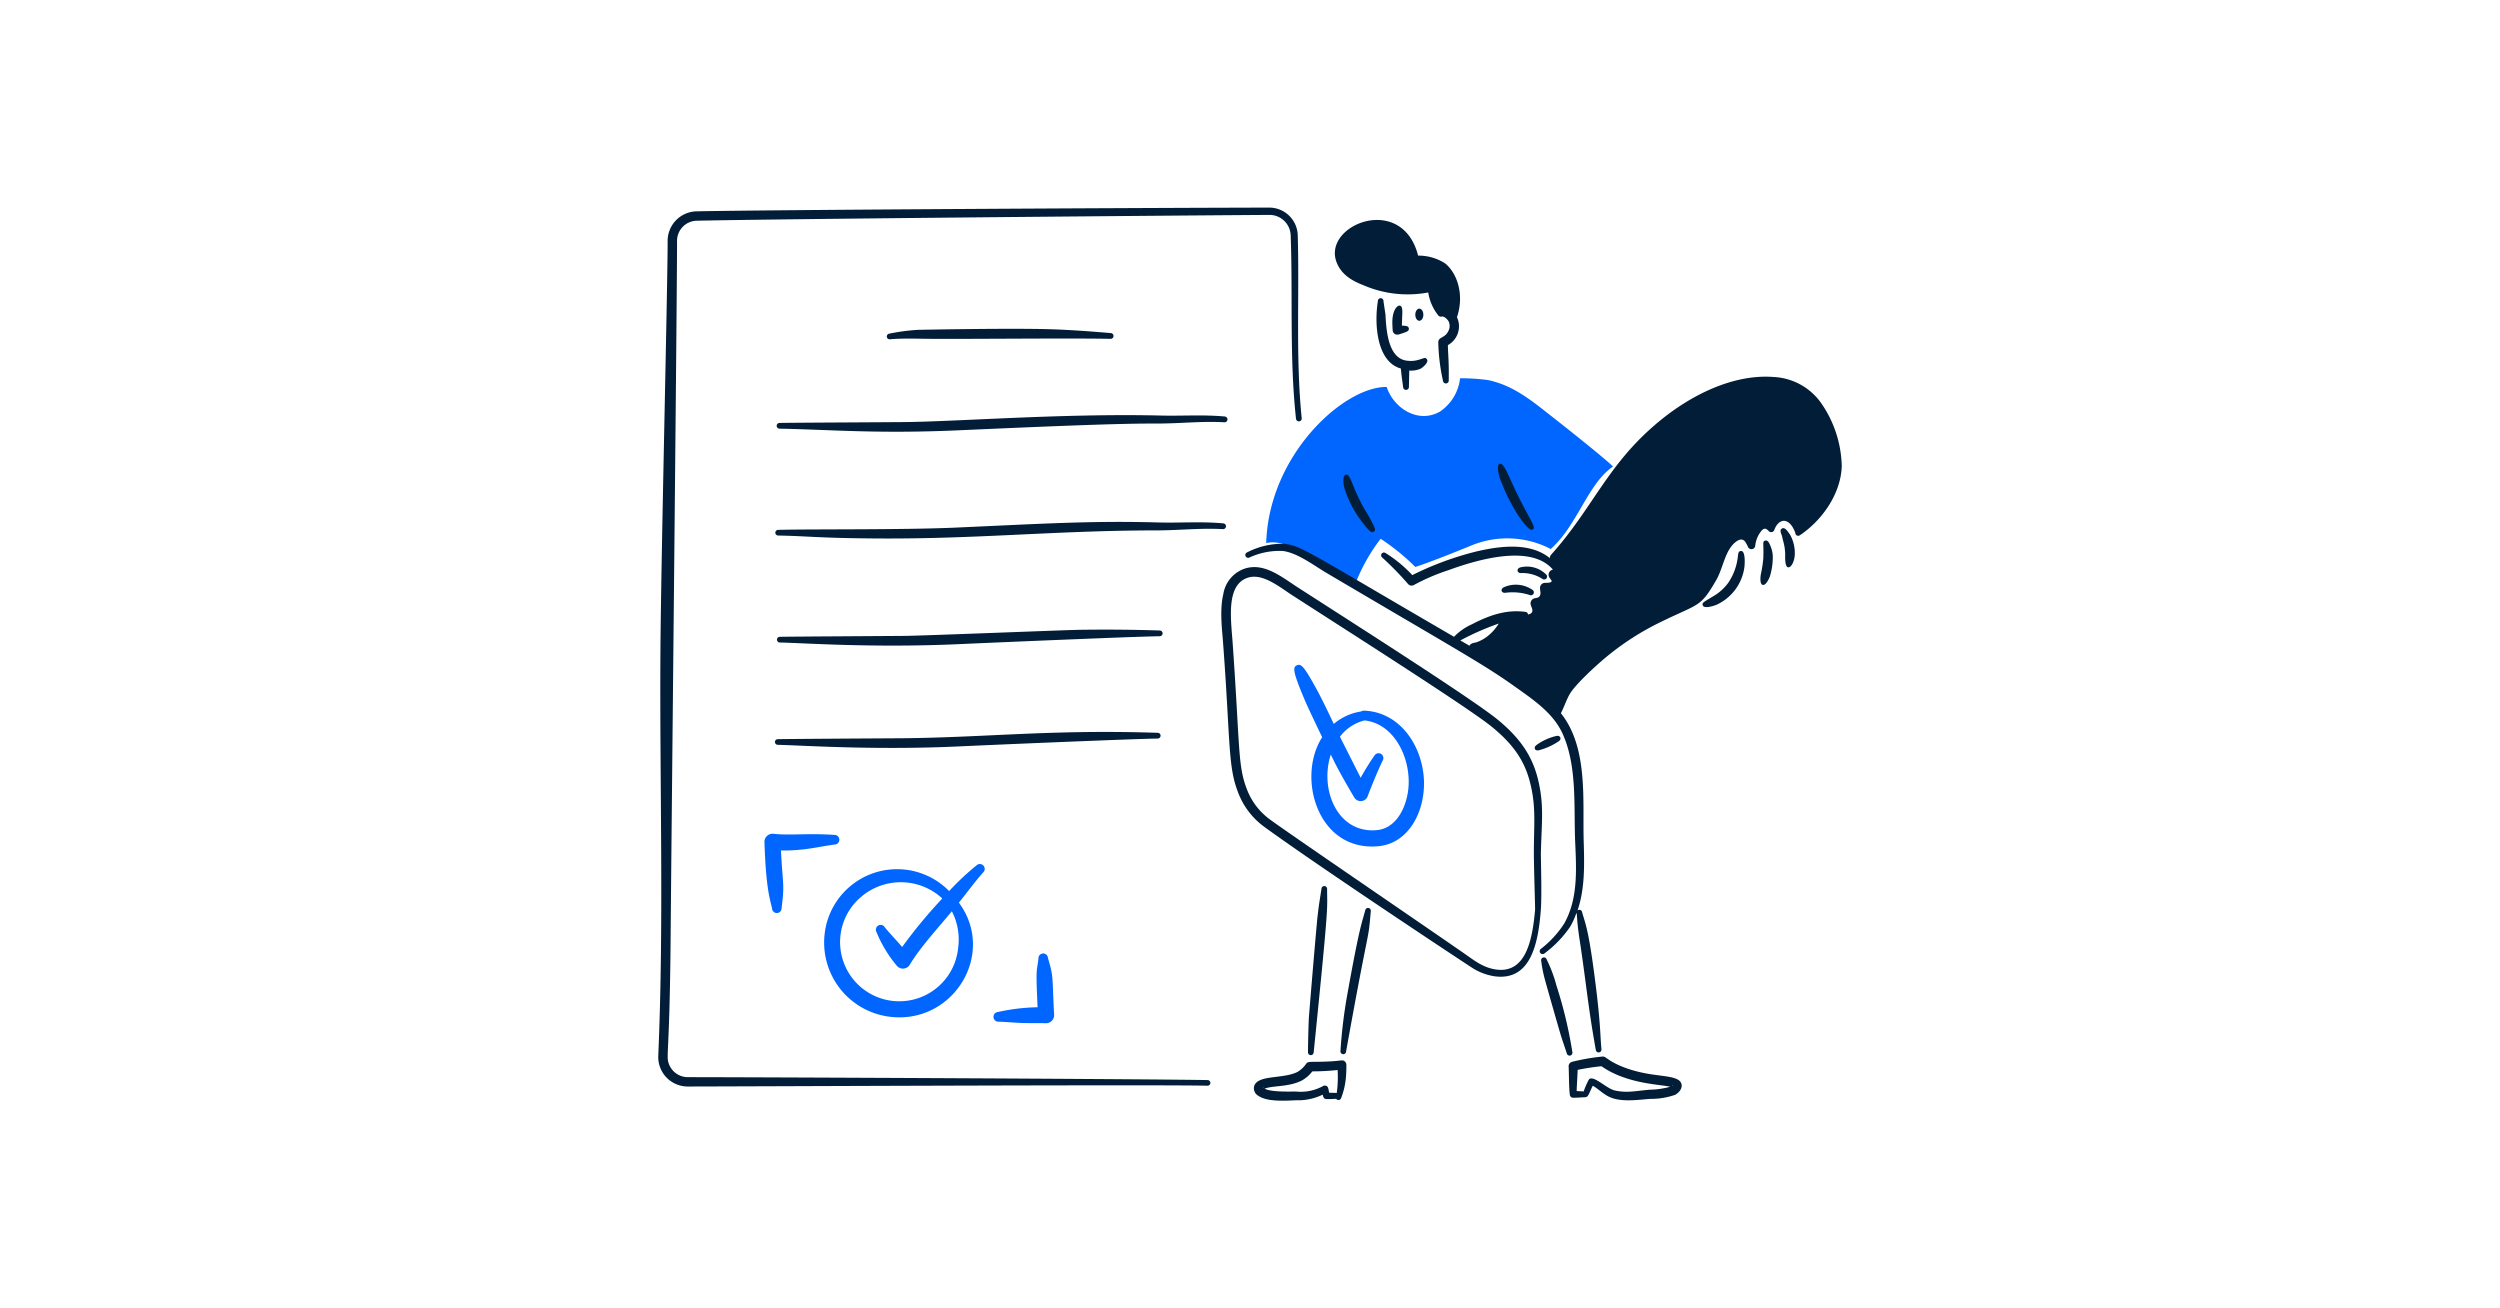 <svg width="1200" height="628" fill="none" xmlns="http://www.w3.org/2000/svg"><path d="M684.796 172.292c-.897-.942-1.082-.299-4.428.565a12.492 12.492 0 0 1-4.458.326c-9.089-.553-10.465-12.878-10.886-22.216l-.951-6.333a1.356 1.356 0 0 0-.77-1.377 1.342 1.342 0 0 0-1.091-.024 1.349 1.349 0 0 0-.83 1.342c-1.812 11.134-.506 29.137 11.027 32.313.362 3.731.299 2.99 1.1 8.949a1.385 1.385 0 0 0 2.766-.15l.173-7.819a11.064 11.064 0 0 0 5.568-.968c1.543-.99 4.027-3.289 2.78-4.608Z" fill="#021D37"/><path d="M693.683 126.443a23.627 23.627 0 0 0-12.989-3.746c-7.663-30.148-45.929-14.852-39.169 3.091 2.303 6.061 7.409 8.97 13.052 11.177a53.523 53.523 0 0 0 30.976 3.418 23.606 23.606 0 0 0 4.844 11.063 1.666 1.666 0 0 0 1.635.505c.972-.266 2.73 1.172 3.364 2.44a5.182 5.182 0 0 1-.236 4.607c-1.612 3.361-4.784 2.67-4.784 5.293a92.534 92.534 0 0 0 2.26 18.49 1.385 1.385 0 0 0 2.763-.209c.12-10.065-.326-11.739-.416-16.915a10.304 10.304 0 0 0 4.354-13.407c3.483-10.16.529-20.715-5.654-25.807Z" fill="#021D37"/><path d="M681.28 148.148c1.071 0 1.932 1.309 1.932 2.915s-.861 2.912-1.932 2.912c-1.07 0-1.931-1.309-1.931-2.912s.861-2.915 1.931-2.915Zm-8.36 8.141c1.686.117 3.22.036 3.331 1.46.081 1.052-.616 1.441-3.588 2.392-1.277.454-2.437.828-3.451-.06a2.33 2.33 0 0 1-.741-1.606c-.06-1.22-.15-2.467-.15-3.746 0-6.022 2.512-8.423 3.747-7.996 1.686.652.852 4.213.852 9.556Z" fill="#021D37"/><path d="M744.581 199.674c-9.451-7.433-18.191-14.686-30.351-17.243a95.996 95.996 0 0 0-13.404-.861 22.182 22.182 0 0 1-9.751 16.053c-10.375 5.855-22.126-1.665-25.478-11.891-20.499-.2-56.57 32.483-57.817 74.941 6.213-1.429 12.558 1.932 17.835 4.784 8.474 4.548 17.184 8.564 25.508 13.348a86.345 86.345 0 0 1 11.592-20.183 106.556 106.556 0 0 1 16.648 13.518c9.631-3.151 27.347-10.492 27.347-10.492a45.195 45.195 0 0 1 37.635 1.872c12.734-11.162 17.835-31.455 29.873-39.537 0-.484-11.978-10.465-29.637-24.309Z" fill="#06F"/><path d="M645.277 234.167a52.586 52.586 0 0 0 7.819 15.488c4.025 5.176 5.083 6.369 6.303 5.588 1.196-.852.712-1.776-2.676-7.935a86.01 86.01 0 0 1-7.254-14.448c-2.009-4.93-2.431-5.22-3.417-5.023-1.833.371-1.154 4.916-.775 6.33Zm84.6 40.912a17.766 17.766 0 0 1 10.492 2.796 1.387 1.387 0 0 0 1.725-2.171 13.007 13.007 0 0 0-12.427-3.328c-2.018.715-1.324 2.679.21 2.703Zm-7.377 9.466a26.805 26.805 0 0 1 11.802 1.071 1.398 1.398 0 0 0 1.25-2.497 14.006 14.006 0 0 0-13.853-1.16c-1.579.903-1.1 2.739.801 2.586Zm101.549 5.691a23.242 23.242 0 0 0 13.318-18.461c.161-2.093.383-7.445-1.725-7.283-1.534.062-1.22 1.602-1.723 4.458a27.846 27.846 0 0 1-4.341 10.764 23.45 23.45 0 0 1-7.52 6.658c-4.102 2.539-5.134 2.838-4.757 4.133.532 1.895 5.433.317 6.748-.269Zm25.47-13.515a30.429 30.429 0 0 0 1.399-8.295 13.758 13.758 0 0 0-.685-5.289c-.867-2.308-1.594-4.096-2.99-3.627-1.468.529-.532 1.077-.864 8.671a62.244 62.244 0 0 1-1.157 7.4c-.162.853-.688 4.701.831 5.143 1.501.514 3.11-2.93 3.466-4.003Zm11.975-10.513a18.02 18.02 0 0 0-2.261-9.544c-1.363-2.016-2.625-3.768-3.923-2.942-1.1.648-.565 1.82 0 3.42.21.742.326 1.495.536 2.258a24.81 24.81 0 0 1 1.04 6.76c.018.416-.299 5.681 1.277 6.123 1.575.443 3.22-2.9 3.331-6.075ZM427.139 162.853c5.496-.491 12.136-.299 17.094-.24 14.764.234 68.689-.382 88.803.03a1.384 1.384 0 1 0 .149-2.766c-9.49-.792-19.315-1.545-28.895-1.841-19.92-.598-63.49.275-63.852.299a95.83 95.83 0 0 0-13.703 1.844 1.359 1.359 0 0 0-1.051 1.526 1.353 1.353 0 0 0 1.455 1.148Zm-52.965 42.909c23.783.416 46.438 2.523 85.514.801 50.409-2.242 78.586-3.352 96.819-3.268 10.313-.042 20.596-1.196 31.186-.598a1.393 1.393 0 0 0 1.495-1.28 1.418 1.418 0 0 0-1.28-1.495c-10.444-.974-20.9-.176-31.332-.475-46.381-1.058-96.104 2.873-122.62 3.152-9.93.089-54.786.299-59.782.415a1.38 1.38 0 0 0-1.269.848 1.38 1.38 0 0 0 0 1.052 1.38 1.38 0 0 0 .743.743c.167.069.346.105.526.105Zm-.681 51.294c13.541.236 18.358 1.112 42.715 1.366 51.26.64 89.308-3.836 139.633-3.836 10.309-.042 20.607-1.196 31.183-.598a1.385 1.385 0 0 0 1.444-1.283 1.384 1.384 0 0 0-1.238-1.483c-10.489-.99-21.074-.152-31.329-.445-32.032-.897-55.994.639-97.059 2.466-25.208 1.145-70.776.664-85.313 1.101a1.345 1.345 0 0 0-1.264.817 1.374 1.374 0 0 0 .28 1.479c.25.257.59.406.948.416Zm.813 51.35c11.721.221 44.117 2.628 85.514.804 13.586-.625 87.128-3.776 96.819-3.806a1.43 1.43 0 0 0 1.426-1.367 1.383 1.383 0 0 0-.396-.979 1.38 1.38 0 0 0-.97-.417 815.89 815.89 0 0 0-38.87-.329c-7.774.15-75.208 2.855-83.741 2.915-9.541.087-55.767.326-59.779.446a1.365 1.365 0 1 0 0 2.733h-.003Zm-.987 49.108c11.225.233 45.185 2.607 85.514.831 13.587-.655 87.129-3.777 96.819-3.836a1.411 1.411 0 0 0 1.427-1.367 1.391 1.391 0 0 0-1.367-1.396c-51.428-1.648-80.978 2.18-122.59 2.616-9.568.06-55.796.326-59.779.446a1.328 1.328 0 0 0-.964.38 1.336 1.336 0 0 0-.402.956 1.37 1.37 0 0 0 1.342 1.37Z" fill="#021D37"/><path d="M472.028 415.466a2.313 2.313 0 0 0-3.289-.09 126.897 126.897 0 0 0-13.156 12.334 34.983 34.983 0 0 0-59.8 20.99 35.88 35.88 0 0 0 32.047 39.42c30.13 3.127 50.408-30.531 32.441-54.849 3.609-4.485 7.556-9.897 11.685-14.534a2.335 2.335 0 0 0 .072-3.271Zm-12.143 39.806a28.404 28.404 0 1 1-46.345-24.943 29.326 29.326 0 0 1 38.763.939 241.488 241.488 0 0 0-19.277 23.289c-1.794-2.204-6.551-7.197-8.324-9.451a2.292 2.292 0 0 0-3.81-.259 2.307 2.307 0 0 0-.459 1.697c.039.299.136.587.286.849a60.58 60.58 0 0 0 9.691 16.083 3.82 3.82 0 0 0 3.26 1.453 3.824 3.824 0 0 0 3.04-1.871c4.96-8.313 13.29-17.271 20.179-25.652a29.638 29.638 0 0 1 2.987 17.866h.009Zm-85.014-47.06c.855 17.273 1.824 15.652.299 27.645a2.294 2.294 0 0 1-2.186 2.392 2.29 2.29 0 0 1-2.392-2.185c-1.079-4.856-2.924-9.607-3.654-31.868a3.901 3.901 0 0 1 1.237-2.961 3.881 3.881 0 0 1 3.042-1.021c8.007.897 16.146-.347 29.281.535a2.31 2.31 0 0 1 1.662.632 2.313 2.313 0 0 1 .715 1.628 2.276 2.276 0 0 1-1.348 2.18 2.261 2.261 0 0 1-.879.197c-7.885 1.005-14.771 3.068-25.777 2.826Zm123.17 75.273c-.915-19.39-.409-16.573.416-23.367a2.289 2.289 0 0 1 2.111-2.437 2.25 2.25 0 0 1 1.668.536 2.233 2.233 0 0 1 .769 1.575c2.813 9.631 1.94 7.972 2.972 27.29a3.894 3.894 0 0 1-1.071 2.869 3.896 3.896 0 0 1-2.816 1.203c-3.717-.119-7.523 0-11.327-.119-3.803-.12-7.609-.505-11.385-.625a2.325 2.325 0 0 1-2.497-2.141 2.306 2.306 0 0 1 2.111-2.497 93.595 93.595 0 0 1 19.049-2.287Z" fill="#06F"/><path d="M634.31 426.558c-.786 5.329-1.151 6.719-1.964 14.03-.682 6.578-4.043 46.551-4.132 48.632a567.83 567.83 0 0 0-.386 15.817 1.355 1.355 0 0 0 .34.982 1.351 1.351 0 0 0 .94.444 1.363 1.363 0 0 0 .993-.338 1.36 1.36 0 0 0 .463-.941c7.585-74.846 6.449-67.939 6.449-78.449a1.357 1.357 0 0 0-1.264-1.422 1.35 1.35 0 0 0-1.439 1.245Zm21.044 10.247c-1.827 6.737-2.879 8.468-8.59 40.249a237.222 237.222 0 0 0-3.328 27.289 1.358 1.358 0 0 0 .618 1.471 1.362 1.362 0 0 0 2.073-1.115c11.661-64.955 10.426-50.884 11.861-67.388a1.345 1.345 0 0 0-2.634-.506Zm-20.464 88.633a27.167 27.167 0 0 1-12.782 2.691c-5.185.233-13.799.816-18.012-2.093a4.13 4.13 0 0 1-2.093-4.724c1.794-5.523 13.65-3.289 20.718-6.749a13.09 13.09 0 0 0 4.189-3.899c1.079-1.465 2.048-.723 10.941-1.16 6.201-.278 6.491-.966 7.609-.06a2.222 2.222 0 0 1 .801 1.606c0 2.051-.03 4.013-.206 5.944a35.77 35.77 0 0 1-2.392 10.286 1.356 1.356 0 0 1-1.117.724 1.362 1.362 0 0 1-1.2-.575c-1.343.051-2.667.195-4.757.12a1.581 1.581 0 0 1-1.456-1.25l-.243-.861Zm7.176-11.832c-4.038.429-8.096.648-12.157.655a16.255 16.255 0 0 1-5.113 4.428c-6.375 3.188-13.873 2.303-17.775 3.863 2.903 1.66 11.643 1.421 14.983 1.37a21.987 21.987 0 0 0 12.958-2.557c.23-.156.494-.254.771-.285a1.705 1.705 0 0 1 1.845 1.326l.416 2.108c.35 0 3.343.081 3.657.09.49-3.644.625-7.327.403-10.998h.012Zm-35.64 8.591c0-.18-.03-.326-.15-.24-.119.087.018.18.138.24h.012Zm133.365-60.934c.374 3.074.98 6.114 1.812 9.096.951 3.567 7.105 25.059 7.7 26.934.921 2.852 1.871 5.618 2.795 8.441a1.363 1.363 0 0 0 2.643-.655 208.977 208.977 0 0 0-7.639-31.993 68.15 68.15 0 0 0-4.724-12.606 1.352 1.352 0 0 0-2.587.783Zm24.74 59.89c-1.776 3.489-2.066 5.409-3.538 5.499-3.471.212-5.032.269-5.914.269a1.607 1.607 0 0 1-1.575-1.546c-.476-3.803-.368-10.262-.566-13.527a2.203 2.203 0 0 1 1.636-2.17 100.944 100.944 0 0 1 14.534-2.527c1.971-.206 2.234 2.012 10.406 5.173 12.48 4.748 22.281 3.319 26.368 6.213 2.572 2.033 1.14 5.382-1.844 6.988a34.678 34.678 0 0 1-11.802 1.931c-6.076.404-14.95 1.953-20.807-1.495-2.548-1.447-4.746-3.627-6.898-4.808Zm4.162-9.365c-3.834.38-7.645.966-11.416 1.756 0 1.196-.419 7.537-.475 10.166 1.13.059 2.496.119 3.36.179a36.413 36.413 0 0 1 2.497-5.708c2.027-2.461 8.402 4.324 12.396 5.233 5.98 1.297 9.35.299 16.855-.359a39.492 39.492 0 0 0 9.751-1.397c-3.765-1.13-20.548-1.148-32.968-9.87Zm33.918 9.335c.15-.119.237-.236.09-.326-.146-.089-.12.111-.09.326Zm-63.794-144.432c-2.419-12.046-7.774-21.229-19.827-31.182-11.583-9.553-67.717-45.308-95.955-63.496-7.631-4.916-15.907-11.894-25.149-9.215a15.487 15.487 0 0 0-10.701 12.396c-1.794 7.475-.598 16.825-.15 22.829 3.624 48.139 2.288 59.839 7.314 72.504a36.062 36.062 0 0 0 12.663 16.466c26.667 19.412 95.841 65.126 99.016 67.153a27.746 27.746 0 0 0 11.661 4.518c16.768 2.024 20.631-15.025 21.908-31.895.565-7.433-.03-24.583.03-27.585.362-14.038 1.438-21.519-.81-32.493Zm-1.974 59.977c-1.291 14.397-4.32 30.656-18.714 28.704-6.755-.963-11.177-4.943-16.445-8.504-21.403-14.833-83.056-56.864-92.032-63.466a31.859 31.859 0 0 1-11.12-14.504c-4.485-11.446-3.289-20.174-6.925-71.195-.816-10.994-3.086-27.32 7.58-30.471 7.053-2.129 15.105 4.631 21.342 8.65 30.14 19.435 85.09 54.379 95.632 63.05 11.682 9.532 16.371 17.958 18.727 28.597 2.392 10.781 1.366 18.735 1.366 31.601.006 7.565.655 26.862.589 27.538Z" fill="#021D37"/><path d="M873.985 193.237a29.636 29.636 0 0 0-22.532-12.277c-20.751-1.63-42.395 10.046-57.878 23.693-22.562 19.677-29.622 40.009-49.036 61.594a2.355 2.355 0 0 0-.598 1.656c-9.4-7.615-23.621-5.98-35.473-3.145a149.025 149.025 0 0 0-30.561 11.293 63.465 63.465 0 0 0-12.857-10.612 1.356 1.356 0 0 0-1.499-.013 1.344 1.344 0 0 0-.581.854 1.35 1.35 0 0 0 .561 1.39 153.036 153.036 0 0 1 12.457 12.782 2.24 2.24 0 0 0 2.736.326 98.197 98.197 0 0 1 16.199-6.984c15.067-5.52 40.147-12.558 50.489-.35a2.447 2.447 0 0 0-1.858 1.392 2.454 2.454 0 0 0 .133 2.318c.21.359.981 1.4 1.101 1.576.299 1.214-2.913 1.008-3.212 1.041a2.414 2.414 0 0 0-2.021 1.16c-.996 1.659.613 3.74-.598 5.292-.52.783-1.662.786-2.317.951a2.527 2.527 0 0 0-1.651 1.223 2.511 2.511 0 0 0-.314 1.002c-.034.352.007.707.12 1.043.218.897 1.07 2.093.625 3.271-.224.735-1.217 1.1-1.974 1.259a1.358 1.358 0 0 0-1.312-1.28c-6.578-.834-14.191-.048-25.508 5.917a27.705 27.705 0 0 0-8.695 6.052c-70.955-41.235-73.186-43.738-81.69-44.656a37.028 37.028 0 0 0-17.718 4.186 1.351 1.351 0 0 0 1.1 2.467 34.374 34.374 0 0 1 16.203-3.181c7.053.936 14.773 6.91 21.044 10.611 59.776 35.297 75.237 43.714 90.16 54.4 8.97 6.387 18.511 12.711 23.071 22.802 7.098 15.829 5.223 35.21 6.004 52.289.598 13.377 1.297 27.048-5.293 38.733a49.002 49.002 0 0 1-11.266 12.217 1.384 1.384 0 1 0 1.794 2.111 53.897 53.897 0 0 0 12.28-12.723c5.083-8.641 1.794-11.191 4.76 7.215 3.101 20.649 3.926 31.395 7.61 51.844a1.363 1.363 0 0 0 2.706-.329c-.619-6.578-.335-9.589-2.111-25.445-3.872-32.591-5.58-34.475-7.194-40.428a1.334 1.334 0 0 0-.881-1 1.318 1.318 0 0 0-1.305.268c3.549-10.388 3.304-21.63 2.99-32.591-.67-19.761 2.392-45.368-10.973-62.1 1.77-3.465 2.583-6.279 4.201-9.116 2.759-4.766 12.893-13.981 17.15-17.51a129.11 129.11 0 0 1 26.339-17.043c18.804-9.236 19.136-6.82 26.934-20.332 3.394-5.98 4.186-14.513 9.511-18.37 1.591-1.196 3.083-1.495 4.342.03a20.42 20.42 0 0 1 1.396 2.646 1.823 1.823 0 0 0 3.418-.685 13.31 13.31 0 0 1 3.241-7.475c1.014-.948 1.869-1.088 3.208.389a1.599 1.599 0 0 0 2.241.172c.211-.181.372-.415.465-.678 1.938-5.382 7.003-6.754 10.079 1.367a1.383 1.383 0 0 0 .717 1.264 1.385 1.385 0 0 0 1.451-.068c10.941-7.335 19.662-20.075 20.126-33.087a55.037 55.037 0 0 0-10.056-30.618ZM713.551 305.754a19.227 19.227 0 0 1-4.784 2.526c-.727.299-2.634.183-3.435 1.672-1.448-.867-2.922-1.687-4.372-2.539a126.218 126.218 0 0 1 18.437-8.103 23.042 23.042 0 0 1-5.846 6.444Z" fill="#021D37"/><path d="M738.557 360.151a30.928 30.928 0 0 0 9.66-4.369c1.564-1.046.706-2.96-1.1-2.526a25.817 25.817 0 0 0-9.691 4.428c-1.45 1.166-.72 2.814 1.131 2.467Z" fill="#021D37"/><path d="M682.865 368.938c-2.605-14.415-12.809-27.272-28.121-27.825a2.394 2.394 0 0 0-1.4.389 26.444 26.444 0 0 0-13.132 5.98c-2.49-5.248-4.963-10.504-7.69-15.644-6.422-11.774-7.926-13.532-10.076-12.456-1.941.897-1.92 2.939 3.417 15.635 1.726 4.105 3.657 8.073 5.559 12.13 3.588 7.666 3.349 6.515 3.017 7.05-12.038 19.205-1.935 54.616 27.14 51.991 16.654-1.54 24.356-21.089 21.286-37.25Zm-7.344 12.782c-1.647 8.115-6.377 15.964-14.651 16.744-18.601 1.696-27.31-18.837-22.326-35.554.514-1.74-.981-1.16 11.49 19.851a3.593 3.593 0 0 0 3.279 1.768 3.58 3.58 0 0 0 3.081-2.094c1.794-4.829 4.925-12.456 7.314-17.39a2.314 2.314 0 0 0-2.569-3.414 2.313 2.313 0 0 0-1.414 1.064 116.874 116.874 0 0 0-6.599 10.644c-.598-1.16-9.607-19.013-9.951-19.734a21.328 21.328 0 0 1 11.778-7.8c15.727 1.683 23.651 21.342 20.568 35.915Z" fill="#06F"/><path d="M579.668 518.435c-31.643-.565-220.985-1.396-249.554-1.396a9.703 9.703 0 0 1-5.492-1.746 9.701 9.701 0 0 1-3.535-4.551c-1.555-4.249.383-3.391.831-62.455.359-45.547 3.151-312.996 3.062-332.614a9.655 9.655 0 0 1 9.454-9.72c36.652-.834 219.819-2.449 274.835-2.796a10.168 10.168 0 0 1 10.256 9.751c1.067 29.391-.616 58.804 2.556 88.049a1.378 1.378 0 0 0 1.506 1.289 1.372 1.372 0 0 0 1.194-1.007 1.37 1.37 0 0 0 .036-.548c-2.927-28.704-1.055-58.727-1.902-87.906a13.689 13.689 0 0 0-13.676-13.138c-54.992.09-238.225 1.04-274.88 1.794a14.193 14.193 0 0 0-13.897 14.232c.06 19.588-3.122 150.206-3.448 195.956-.46 64.174 1.756 129.649-1.04 195.065a14.138 14.138 0 0 0 8.57 13.696 14.147 14.147 0 0 0 5.579 1.137c27.825-.03 225.535-.951 249.464-.386a1.353 1.353 0 0 0 .081-2.706Zm140.198-289.103a87.304 87.304 0 0 0 8.8 17.94c.556.87 5.334 8.106 6.987 6.925 1.495-1.005.198-2.35-4.966-12.259-6.189-11.607-8.408-20.117-10.878-19.291-1.644.574-.367 5.241.057 6.685Z" fill="#021D37"/></svg>